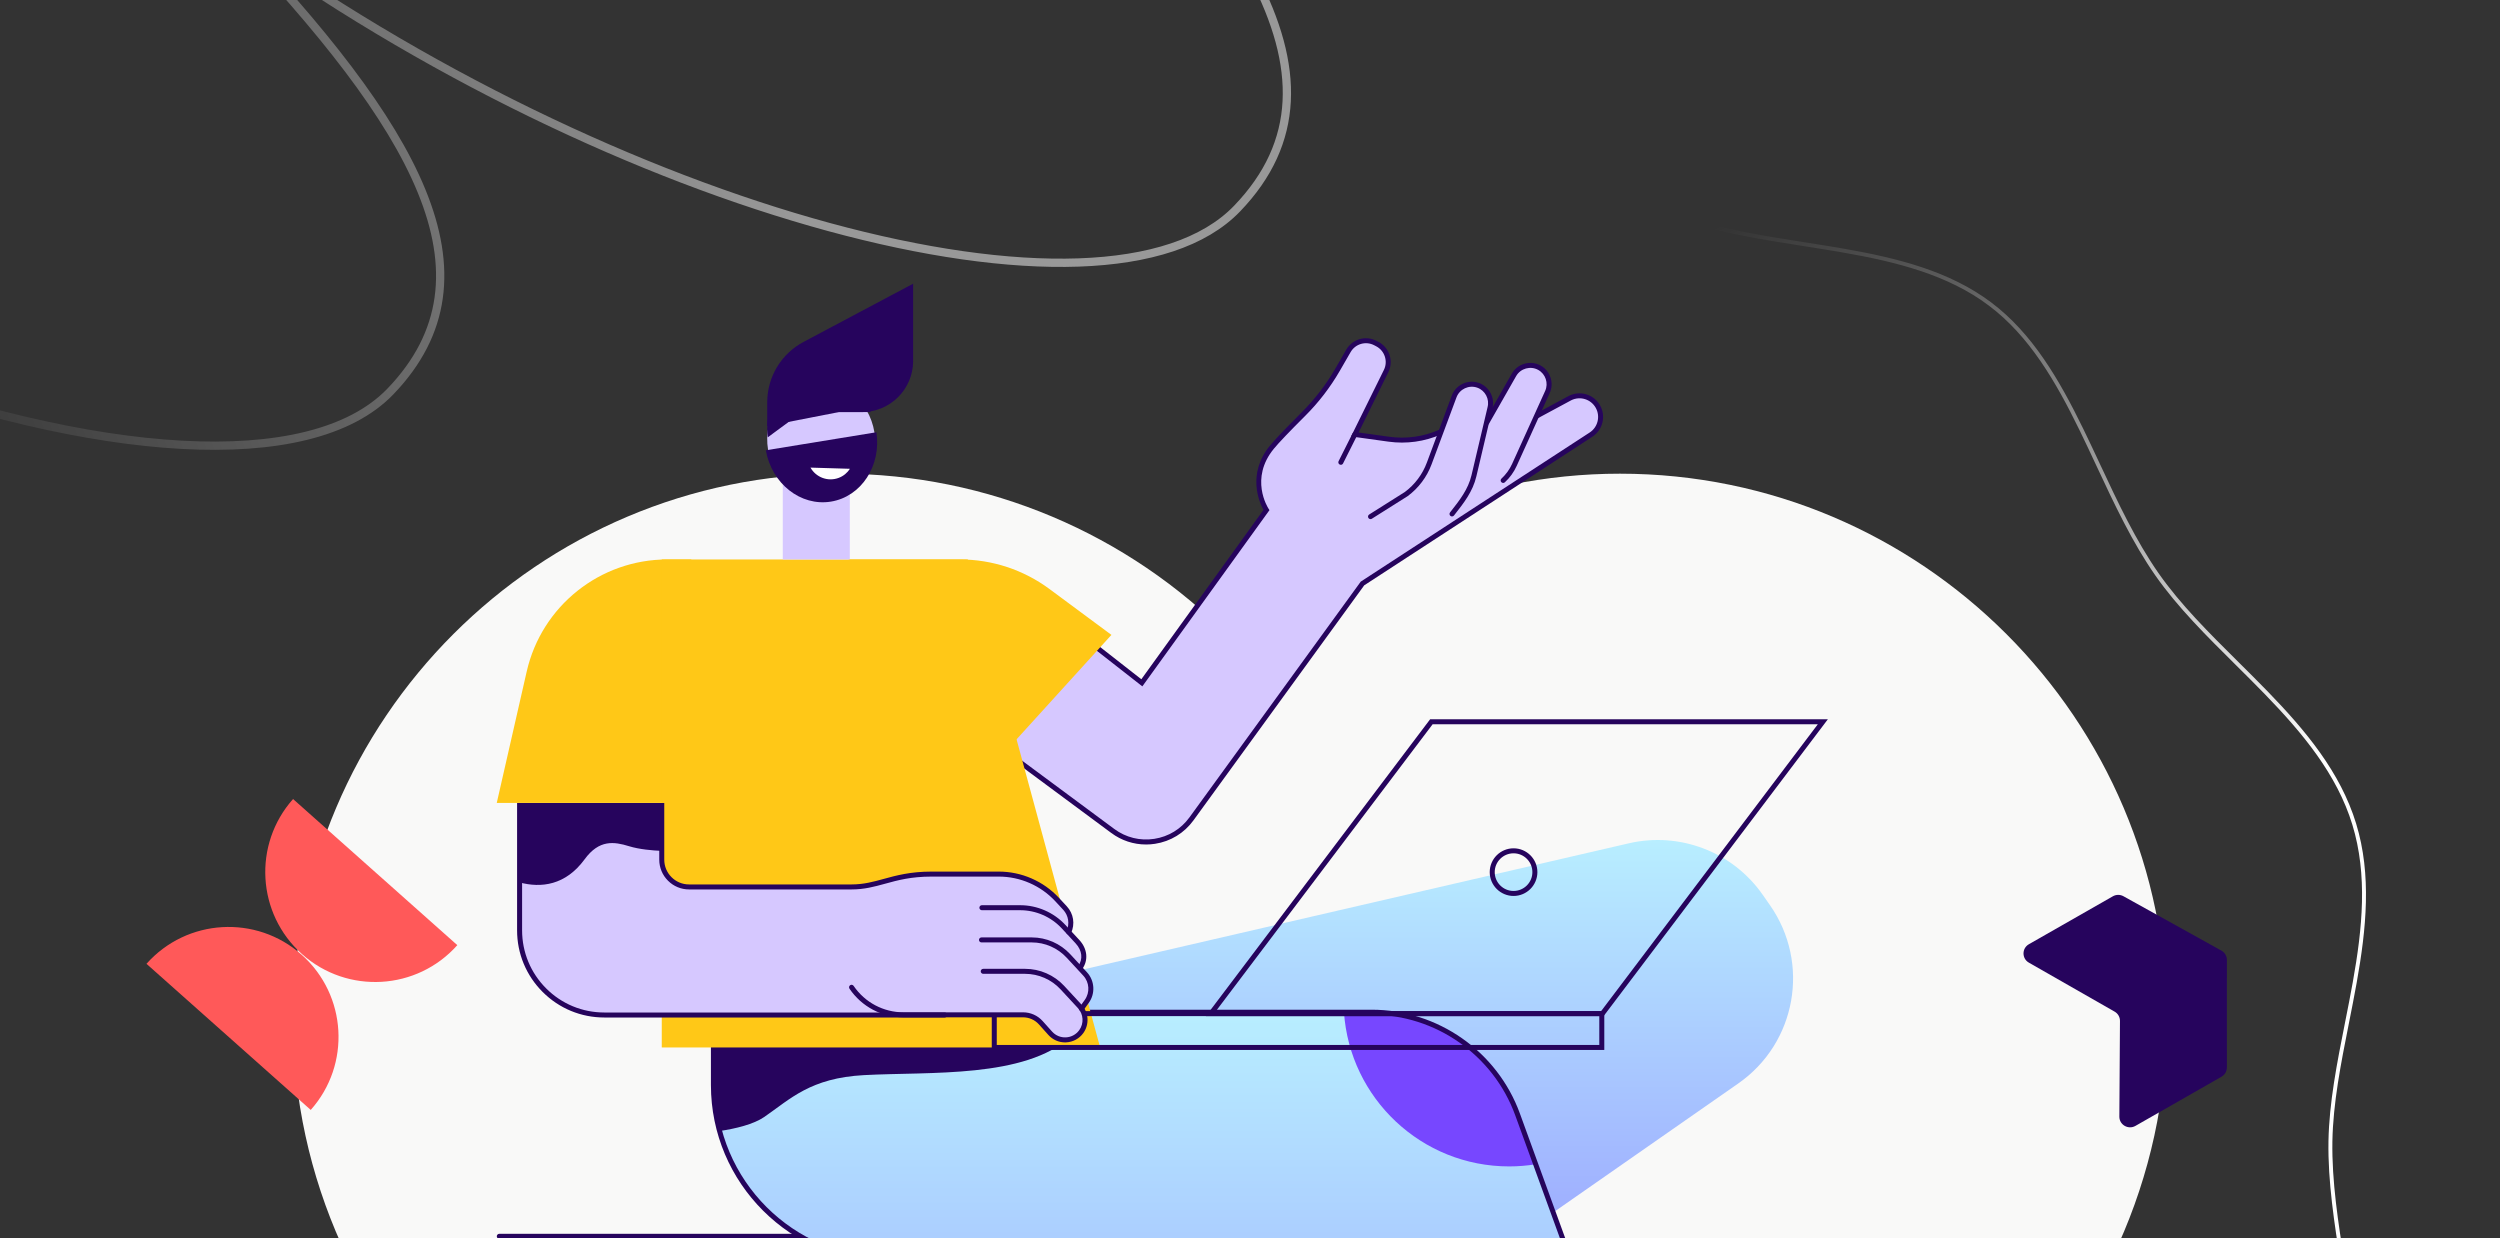 <svg width="636" height="315" viewBox="0 0 636 315" fill="none" xmlns="http://www.w3.org/2000/svg">
<rect x="0" y="0" width="636" height="315" fill="#333333" stroke="none"/>
<path d="M105.09 281.867L104.59 281.858L105.09 281.867C105.264 271.619 103.591 261.004 101.929 250.465C101.405 247.145 100.883 243.832 100.42 240.541C98.482 226.762 97.575 213.329 101.823 201.027L101.823 201.027C106.111 188.598 115.156 178.519 125.186 168.861C127.595 166.541 130.064 164.243 132.534 161.944C140.317 154.701 148.123 147.435 154.205 139.351L154.206 139.351C160.182 131.403 164.927 122.008 169.677 112.605C171.229 109.531 172.782 106.456 174.379 103.431C180.878 91.117 188.111 79.589 199.006 71.963L198.72 71.554L199.006 71.963C209.512 64.609 222.58 61.838 236.355 59.917C239.534 59.474 242.753 59.075 245.984 58.675C256.715 57.348 267.591 56.002 277.662 52.922C287.734 49.841 297.504 44.874 307.143 39.973C310.045 38.498 312.934 37.029 315.816 35.619C328.311 29.508 340.692 24.495 353.513 24.71C366.81 24.937 379.252 30.448 391.525 37.021C394.536 38.633 397.538 40.311 400.54 41.988C409.74 47.128 418.935 52.265 428.343 55.511C437.907 58.81 448.442 60.466 458.944 62.117C462.279 62.642 465.61 63.165 468.905 63.741C482.621 66.136 495.757 69.432 506.263 77.337L506.564 76.937L506.263 77.337C516.665 85.158 523.428 96.803 529.529 109.309C530.986 112.296 532.405 115.333 533.828 118.378C538.346 128.045 542.896 137.78 548.773 146.174C554.355 154.149 561.706 161.441 569.101 168.778C571.587 171.244 574.077 173.714 576.507 176.218C586.197 186.199 594.963 196.728 598.918 209.66C602.873 222.593 601.496 236.223 599.047 249.917C598.433 253.351 597.75 256.793 597.069 260.227C595.043 270.445 593.028 280.601 592.861 290.334C592.687 300.582 594.36 311.197 596.022 321.736C596.546 325.056 597.068 328.369 597.531 331.661C599.469 345.439 600.375 358.872 596.128 371.174L596.6 371.337L596.128 371.174C591.84 383.603 582.795 393.682 572.765 403.34C570.355 405.66 567.887 407.958 565.416 410.257C557.634 417.5 549.828 424.766 543.745 432.85L544.145 433.151L543.745 432.85C537.769 440.798 533.023 450.194 528.274 459.596C526.721 462.67 525.168 465.745 523.572 468.77C517.073 481.084 509.84 492.612 498.945 500.238C488.438 507.592 475.371 510.363 461.595 512.284C458.416 512.728 455.198 513.126 451.967 513.526C441.236 514.854 430.36 516.199 420.289 519.279C410.217 522.36 400.447 527.327 390.807 532.228C387.906 533.703 385.017 535.172 382.135 536.582C369.64 542.693 357.259 547.706 344.437 547.491C331.141 547.264 318.699 541.753 306.425 535.18C303.415 533.568 300.412 531.89 297.411 530.213C288.21 525.073 279.016 519.936 269.608 516.69L269.445 517.163L269.608 516.69C260.044 513.391 249.509 511.735 239.007 510.084C235.672 509.56 232.341 509.036 229.046 508.46C215.33 506.065 202.194 502.769 191.688 494.864L191.387 495.264L191.688 494.864C181.286 487.043 174.522 475.398 168.422 462.892C166.965 459.905 165.546 456.868 164.123 453.824C159.605 444.157 155.055 434.421 149.178 426.027C143.596 418.052 136.245 410.76 128.85 403.423C126.364 400.957 123.874 398.487 121.443 395.983C111.754 386.002 102.988 375.473 99.033 362.541C95.078 349.609 96.454 335.975 98.903 322.281C99.518 318.842 100.201 315.397 100.883 311.96C102.908 301.745 104.922 291.593 105.09 281.867Z" stroke="url(#paint0_linear_8124_55533)"/>
<path opacity="0.5" d="M-219.257 -26.029C-120.508 82.208 58.348 142.173 99.304 99.606C127.875 69.911 105.595 32.257 58.204 -17.494C156.696 54.445 281.375 87.718 314.708 53.073C347.145 19.36 314.038 -24.613 253.052 -84.9L407.639 -121.195" stroke="url(#paint1_linear_8124_55533)" stroke-width="2.103"/>
<path d="M504.809 363.358C533.909 337.188 551.223 299.383 551.223 259.641C551.223 182.923 488.819 120.506 412.117 120.506C374.509 120.506 338.846 135.725 312.88 162.12C286.932 135.725 251.25 120.506 213.66 120.506C136.959 120.506 74.555 182.923 74.555 259.641C74.555 299.383 91.869 337.188 120.968 363.358C91.869 389.51 74.555 427.333 74.555 467.056C74.555 543.774 136.959 606.21 213.66 606.21C251.25 606.21 286.941 590.972 312.88 564.577C338.846 590.972 374.509 606.21 412.117 606.21C488.819 606.21 551.223 543.774 551.223 467.056C551.223 427.315 533.909 389.51 504.809 363.358Z" fill="#F9F9F8"/>
<path d="M231.938 315.152H127.019C126.667 315.152 126.383 314.868 126.383 314.516C126.383 314.164 126.667 313.88 127.019 313.88H231.938C232.29 313.88 232.574 314.164 232.574 314.516C232.574 314.868 232.29 315.152 231.938 315.152Z" fill="#26045D"/>
<path d="M414.389 214.535L252.08 252.057L264.41 308.881L312.003 295.918L241.766 344.894L274.862 392.322L442.226 275.624C456.974 265.341 460.591 245.053 450.303 230.31L448.428 227.625C440.819 216.722 427.343 211.54 414.386 214.535H414.389Z" fill="url(#paint2_linear_8124_55533)"/>
<path d="M446.492 450.45L399.555 320.589L399.549 320.575L386.071 283.501C380.395 267.891 365.557 257.501 348.943 257.501H181.5V276.038C181.5 300.642 201.453 320.589 226.067 320.589H327.394L382.664 473.503L446.489 450.45H446.492Z" fill="url(#paint3_linear_8124_55533)"/>
<path d="M348.941 257.501H341.906C343.393 279.416 361.634 296.737 383.935 296.737C386.232 296.737 388.484 296.546 390.682 296.194L386.068 283.503C380.393 267.894 365.555 257.504 348.941 257.504V257.501Z" fill="#7747FF"/>
<path d="M272.417 263.723H181.5V276.041C181.5 280.089 182.049 284.008 183.062 287.738C187.136 287.124 191.699 286.04 194.441 284.149C201.084 279.566 206.171 274.243 219.798 273.511C236.801 272.599 260.611 274.375 272.414 263.723H272.417Z" fill="#26045D"/>
<path d="M382.28 474.32L326.945 321.229H226.063C201.136 321.229 180.859 300.958 180.859 276.041V256.868H348.939C365.759 256.868 380.92 267.487 386.666 283.287L400.144 320.362L447.304 450.837L382.283 474.322L382.28 474.32ZM182.132 258.138V276.039C182.132 300.254 201.84 319.953 226.063 319.953H327.837L327.989 320.373L383.046 472.687L445.674 450.068L398.953 320.804L385.469 283.718C379.907 268.416 365.227 258.135 348.939 258.135H182.132V258.138Z" fill="#26045D"/>
<path d="M406.517 103.46C405.121 100.952 401.999 99.987 399.429 101.265L390.846 105.887L390.584 105.445C389.055 102.855 385.852 101.788 383.076 102.948L366.375 109.918C362.276 111.725 357.752 112.353 353.316 111.736L344.66 110.532L352.632 94.382C353.868 91.876 352.877 88.842 350.4 87.547L349.879 87.274C347.435 85.996 344.418 86.874 343.038 89.261L340.296 94.013C337.904 98.159 334.976 101.974 331.587 105.352C328.606 108.325 325.112 111.886 323.578 113.752C316.963 121.803 322.179 129.758 322.179 129.758L290.479 173.71L274.262 161.022L253.281 189.319L283.09 211.403C289.454 216.119 298.443 214.736 303.096 208.332L346.611 148.442L404.758 110.568C407.119 109.028 407.888 105.926 406.517 103.463V103.46Z" fill="#D6C8FF"/>
<path d="M291.541 214.84C288.377 214.84 285.309 213.832 282.716 211.912L252.398 189.451L274.144 160.121L290.356 172.803L321.426 129.724C320.471 127.984 317.093 120.651 323.092 113.352C324.677 111.42 328.345 107.693 331.143 104.904C334.487 101.571 337.384 97.801 339.751 93.697L342.493 88.945C344.047 86.254 347.422 85.271 350.178 86.71L350.699 86.983C353.461 88.427 354.587 91.87 353.207 94.662L345.626 110.024L353.41 111.108C357.734 111.71 362.131 111.097 366.123 109.337L382.835 102.362C385.856 101.1 389.386 102.252 391.086 105.039L399.129 100.706C402.028 99.262 405.51 100.34 407.073 103.153C408.601 105.894 407.737 109.388 405.105 111.1L347.056 148.908L303.612 208.706C301.262 211.943 297.788 214.06 293.833 214.665C293.067 214.783 292.299 214.843 291.539 214.843L291.541 214.84ZM254.178 189.183L283.473 210.887C286.412 213.066 290.027 213.959 293.644 213.404C297.261 212.85 300.437 210.913 302.587 207.954L346.17 147.968L346.268 147.903L404.415 110.03C406.49 108.679 407.168 105.928 405.966 103.766C404.733 101.548 401.989 100.698 399.717 101.83L390.616 106.733L390.045 105.762C388.685 103.459 385.8 102.5 383.331 103.527L366.629 110.497C362.429 112.347 357.796 112.994 353.238 112.358L343.709 111.032L352.07 94.091C353.145 91.915 352.267 89.227 350.114 88.103L349.593 87.83C347.442 86.707 344.81 87.473 343.597 89.573L340.855 94.325C338.431 98.525 335.464 102.387 332.041 105.796C328.058 109.765 325.305 112.653 324.075 114.151C317.845 121.732 322.515 129.096 322.715 129.406L322.954 129.772L322.698 130.126L290.612 174.613L274.387 161.92L254.175 189.178L254.178 189.183Z" fill="#26045D"/>
<path d="M341.105 118.245C341.009 118.245 340.911 118.222 340.821 118.177C340.506 118.02 340.379 117.637 340.537 117.324L344.092 110.245C344.25 109.929 344.632 109.803 344.945 109.963C345.26 110.121 345.387 110.504 345.229 110.819L341.674 117.899C341.561 118.121 341.339 118.248 341.105 118.248V118.245Z" fill="#26045D"/>
<path d="M364.362 120.209L369.018 117.833C371.977 116.324 374.434 113.987 376.092 111.108L385.168 95.346C386.474 93.08 389.357 92.281 391.643 93.55C393.819 94.761 394.705 97.438 393.675 99.707L385.269 118.258C384.591 119.758 383.617 121.104 382.406 122.222L375.89 128.237L364.359 120.206L364.362 120.209Z" fill="#D6C8FF"/>
<path d="M382.403 122.86C382.231 122.86 382.059 122.792 381.935 122.654C381.696 122.395 381.713 121.993 381.972 121.756C383.126 120.692 384.038 119.428 384.686 117.998L393.091 99.447C393.975 97.496 393.201 95.151 391.329 94.11C389.359 93.012 386.839 93.713 385.713 95.666L378.797 107.799C378.622 108.103 378.234 108.21 377.93 108.038C377.626 107.864 377.519 107.475 377.693 107.171L384.613 95.036C386.085 92.48 389.376 91.568 391.951 93C394.398 94.36 395.411 97.426 394.254 99.976L385.846 118.527C385.128 120.112 384.114 121.514 382.836 122.694C382.715 122.806 382.56 122.862 382.406 122.862L382.403 122.86Z" fill="#26045D"/>
<path d="M353.523 128.82L357.723 125.71C360.392 123.731 362.43 121.023 363.587 117.909L369.929 100.864C370.841 98.412 373.555 97.148 376.018 98.023C378.366 98.857 379.681 101.351 379.042 103.758L373.82 123.443C373.398 125.034 372.66 126.523 371.652 127.827L366.222 134.836L353.523 128.82Z" fill="#D6C8FF"/>
<path d="M348.66 132.062C348.449 132.062 348.243 131.958 348.122 131.764C347.933 131.466 348.024 131.074 348.322 130.886L357.386 125.168C359.923 123.285 361.876 120.69 362.994 117.683L369.336 100.638C370.364 97.876 373.46 96.435 376.236 97.42C378.876 98.358 380.379 101.212 379.662 103.92L375.588 121.185C374.673 125.059 372.424 127.921 370.043 130.95L369.891 131.142C369.674 131.418 369.274 131.466 368.998 131.249C368.722 131.032 368.675 130.632 368.891 130.356L369.043 130.165C371.338 127.249 373.502 124.496 374.352 120.895L378.431 103.613C378.986 101.525 377.835 99.34 375.813 98.622C373.691 97.868 371.321 98.972 370.533 101.086L364.19 118.131C362.985 121.368 360.883 124.163 358.107 126.221L349.003 131.964C348.899 132.031 348.781 132.062 348.665 132.062H348.66Z" fill="#26045D"/>
<path d="M175.866 142.322H169.757C152.639 142.322 137.796 154.159 133.992 170.841L126.375 204.259H175.866V142.322Z" fill="#FFC817"/>
<path d="M244.189 142.322H215.906V190.921H256.032L282.746 161.518L266.988 149.847C260.392 144.96 252.397 142.322 244.189 142.322Z" fill="#FFC817"/>
<path d="M246.198 142.322H168.352V266.474H279.874L246.198 142.322Z" fill="#FFC817"/>
<path d="M407.957 258.5H306.773L363.826 182.98H465.009L407.957 258.5ZM309.329 257.227H407.323L462.453 184.253H364.459L309.329 257.227Z" fill="#26045D"/>
<path d="M408.133 267.109H252.305V257.225H408.133V267.109ZM253.577 265.836H406.861V258.5H253.577V265.836Z" fill="#26045D"/>
<path d="M385.048 227.931C381.704 227.931 378.984 225.212 378.984 221.87C378.984 218.529 381.704 215.81 385.048 215.81C388.392 215.81 391.112 218.529 391.112 221.87C391.112 225.212 388.392 227.931 385.048 227.931ZM385.048 217.082C382.407 217.082 380.257 219.23 380.257 221.87C380.257 224.511 382.405 226.659 385.048 226.659C387.691 226.659 389.839 224.511 389.839 221.87C389.839 219.23 387.688 217.082 385.048 217.082Z" fill="#26045D"/>
<path d="M132.183 236.666V204.918H168.35V218.689C168.35 222.529 171.463 225.64 175.306 225.64L234.79 225.623V258.201L153.743 258.215C141.835 258.215 132.18 248.568 132.18 236.666H132.183Z" fill="#D6C8FF"/>
<path d="M270.573 235.754L274.109 239.574C275.896 241.502 276.074 244.424 274.537 246.558L271.063 251.377L262.646 241.989H209.766V230.929H259.521C263.718 230.929 267.724 232.68 270.573 235.757V235.754Z" fill="#D6C8FF"/>
<path d="M268.943 228.855L270.945 231.017C272.732 232.945 272.909 235.867 271.372 238.001L267.899 242.82L259.482 233.432H209.766V225.736H218.205C221.696 225.736 227.923 222.369 235.799 222.369H254.094C259.732 222.369 265.115 224.72 268.943 228.855Z" fill="#D6C8FF"/>
<path d="M271.81 243.189L276.052 247.772C277.84 249.7 278.017 252.622 276.48 254.756L273.006 259.575L264.589 250.187H231.828V239.124H262.501C266.036 239.124 269.409 240.599 271.81 243.192V243.189Z" fill="#D6C8FF"/>
<path d="M270.249 251.245L274.674 256.025C276.315 257.799 276.478 260.478 275.068 262.438C273.173 265.067 269.331 265.272 267.166 262.86L264.765 260.18C263.616 258.899 261.978 258.167 260.258 258.167H232.747C225.554 258.167 220.49 257.756 213.562 247.096L260.773 247.104C264.371 247.104 267.805 248.605 270.249 251.242V251.245Z" fill="#D6C8FF"/>
<path d="M132.183 224.486V204.921H168.35V216.466C165.923 216.364 162.619 216.072 160.048 215.281C156.203 214.095 152.428 213.546 148.724 218.608C143.87 225.24 137.641 225.961 132.18 224.486H132.183Z" fill="#26045D"/>
<path d="M274.79 246.815C274.66 246.815 274.531 246.776 274.418 246.694C274.134 246.489 274.069 246.092 274.275 245.805C275.556 244.028 275.316 241.804 273.647 240.003L270.111 236.183C267.389 233.244 263.533 231.558 259.527 231.558H249.792C249.441 231.558 249.156 231.273 249.156 230.921C249.156 230.569 249.441 230.285 249.792 230.285H259.527C263.887 230.285 268.084 232.121 271.046 235.316L274.582 239.136C276.653 241.374 276.938 244.282 275.308 246.545C275.184 246.717 274.99 246.81 274.79 246.81V246.815Z" fill="#26045D"/>
<path d="M275.125 257.267C274.995 257.267 274.866 257.228 274.753 257.146C274.469 256.941 274.404 256.544 274.609 256.257L275.961 254.379C277.315 252.498 277.157 249.9 275.581 248.2L271.338 243.617C269.064 241.162 265.841 239.752 262.494 239.752H249.691C249.339 239.752 249.055 239.468 249.055 239.116C249.055 238.764 249.339 238.479 249.691 238.479H262.494C266.193 238.479 269.756 240.036 272.27 242.75L276.512 247.333C278.497 249.475 278.697 252.752 276.991 255.119L275.637 256.997C275.513 257.169 275.319 257.262 275.119 257.262L275.125 257.267Z" fill="#26045D"/>
<path d="M270.955 265.187C269.33 265.187 267.796 264.506 266.704 263.287L264.303 260.607C263.278 259.464 261.809 258.808 260.272 258.808H229.844C224.338 258.808 219.203 256.086 216.11 251.523C215.913 251.233 215.989 250.836 216.279 250.639C216.568 250.442 216.965 250.518 217.162 250.808C220.02 255.019 224.76 257.533 229.844 257.533H260.272C262.169 257.533 263.985 258.344 265.251 259.757L267.653 262.437C268.556 263.444 269.848 263.982 271.197 263.906C272.548 263.836 273.773 263.163 274.564 262.068C275.794 260.362 275.647 258.003 274.22 256.458L269.795 251.678C267.478 249.178 264.196 247.742 260.787 247.742H250.135C249.783 247.742 249.499 247.458 249.499 247.106C249.499 246.754 249.783 246.47 250.135 246.47H260.787C264.551 246.47 268.173 248.052 270.73 250.813L275.155 255.593C276.993 257.581 277.179 260.615 275.597 262.811C274.58 264.221 273.001 265.083 271.264 265.176C271.16 265.181 271.059 265.184 270.955 265.184V265.187Z" fill="#26045D"/>
<path d="M153.741 258.853C147.812 258.853 142.241 256.545 138.05 252.356C133.858 248.164 131.547 242.593 131.547 236.668V204.283H168.987V218.688C168.987 220.374 169.643 221.962 170.836 223.152C172.03 224.346 173.615 225.002 175.301 225.002H216.62C219.716 225.002 222.188 224.321 224.803 223.6C227.981 222.725 231.584 221.731 237.015 221.731H254.09C259.887 221.731 265.469 224.169 269.407 228.422L271.409 230.584C273.123 232.437 273.537 235.105 272.467 237.388C272.318 237.706 271.938 237.841 271.62 237.692C271.302 237.543 271.164 237.163 271.316 236.845C272.166 235.035 271.836 232.918 270.477 231.448L268.475 229.286C264.779 225.295 259.538 223.003 254.093 223.003H237.017C231.762 223.003 228.398 223.929 225.144 224.827C222.441 225.571 219.891 226.274 216.623 226.274H175.304C173.277 226.274 171.371 225.486 169.938 224.053C168.505 222.62 167.714 220.715 167.714 218.688V205.556H132.822V236.668C132.822 242.255 134.998 247.505 138.95 251.458C142.903 255.407 148.156 257.581 153.743 257.581H240.345C240.697 257.581 240.981 257.865 240.981 258.217C240.981 258.569 240.697 258.853 240.345 258.853H153.741Z" fill="#26045D"/>
<path d="M216.188 117.502H199.141V142.317H216.188V117.502Z" fill="#D6C8FF"/>
<path d="M211.369 127.174C218.843 125.954 223.809 118.268 222.46 110.006C221.112 101.745 213.96 96.037 206.486 97.257C199.012 98.477 194.046 106.163 195.395 114.424C196.743 122.685 203.895 128.393 211.369 127.174Z" fill="#D6C8FF"/>
<path d="M194.828 114.554L222.956 109.963C224.242 118.476 219.108 126.349 211.397 127.608C203.687 128.866 196.314 123.033 194.828 114.554Z" fill="#26045D"/>
<path d="M216.22 119.263C215.559 120.288 214.579 121.118 213.346 121.577C210.601 122.602 207.581 121.433 206.188 118.959L216.217 119.26L216.22 119.263Z" fill="white"/>
<path d="M232.304 72.168V91.806C232.304 99.001 226.471 104.837 219.273 104.837H213.399L195.18 108.389V102.351C195.18 95.913 198.732 90.001 204.419 86.984L232.304 72.171V72.168Z" fill="#26045D"/>
<path d="M208.621 94.229C201.198 94.229 195.18 100.881 195.18 109.084C195.18 109.822 195.23 110.545 195.323 111.255L204.027 104.834H221.5C219.845 98.7 214.708 94.227 208.621 94.227V94.229Z" fill="#26045D"/>
<path d="M516.146 244.897L537.955 257.356C538.807 257.841 539.327 258.742 539.32 259.715L539.164 284.068C539.151 286.154 541.432 287.47 543.258 286.427L565.152 273.913C565.997 273.432 566.517 272.54 566.517 271.574L566.523 244.197C566.523 243.219 565.99 242.317 565.129 241.839L540.207 228.003C539.369 227.537 538.342 227.544 537.51 228.019L516.146 240.215C514.326 241.254 514.326 243.857 516.146 244.897Z" fill="#26045D"/>
<path d="M116.341 240.446L74.555 203.273C64.29 214.812 65.322 232.487 76.862 242.753C88.401 253.018 106.076 251.985 116.341 240.446Z" fill="#FF5959"/>
<path d="M76.745 242.888C65.205 232.623 47.531 233.656 37.265 245.195L79.052 282.367C89.316 270.829 88.284 253.153 76.745 242.888Z" fill="#FF5959"/>
<defs>
<linearGradient id="paint0_linear_8124_55533" x1="349.889" y1="319.896" x2="261.007" y2="149.328" gradientUnits="userSpaceOnUse">
<stop stop-color="white"/>
<stop offset="1" stop-color="white" stop-opacity="0"/>
</linearGradient>
<linearGradient id="paint1_linear_8124_55533" x1="184.754" y1="4.407" x2="-35.443" y2="87.27" gradientUnits="userSpaceOnUse">
<stop stop-color="white"/>
<stop offset="1" stop-color="white" stop-opacity="0"/>
</linearGradient>
<linearGradient id="paint2_linear_8124_55533" x1="348.963" y1="213.696" x2="348.963" y2="392.322" gradientUnits="userSpaceOnUse">
<stop stop-color="#B8EEFF"/>
<stop offset="1" stop-color="#8978FF"/>
</linearGradient>
<linearGradient id="paint3_linear_8124_55533" x1="313.996" y1="257.501" x2="313.996" y2="473.503" gradientUnits="userSpaceOnUse">
<stop stop-color="#B8EEFF"/>
<stop offset="1" stop-color="#8978FF"/>
</linearGradient>
</defs>
</svg>

